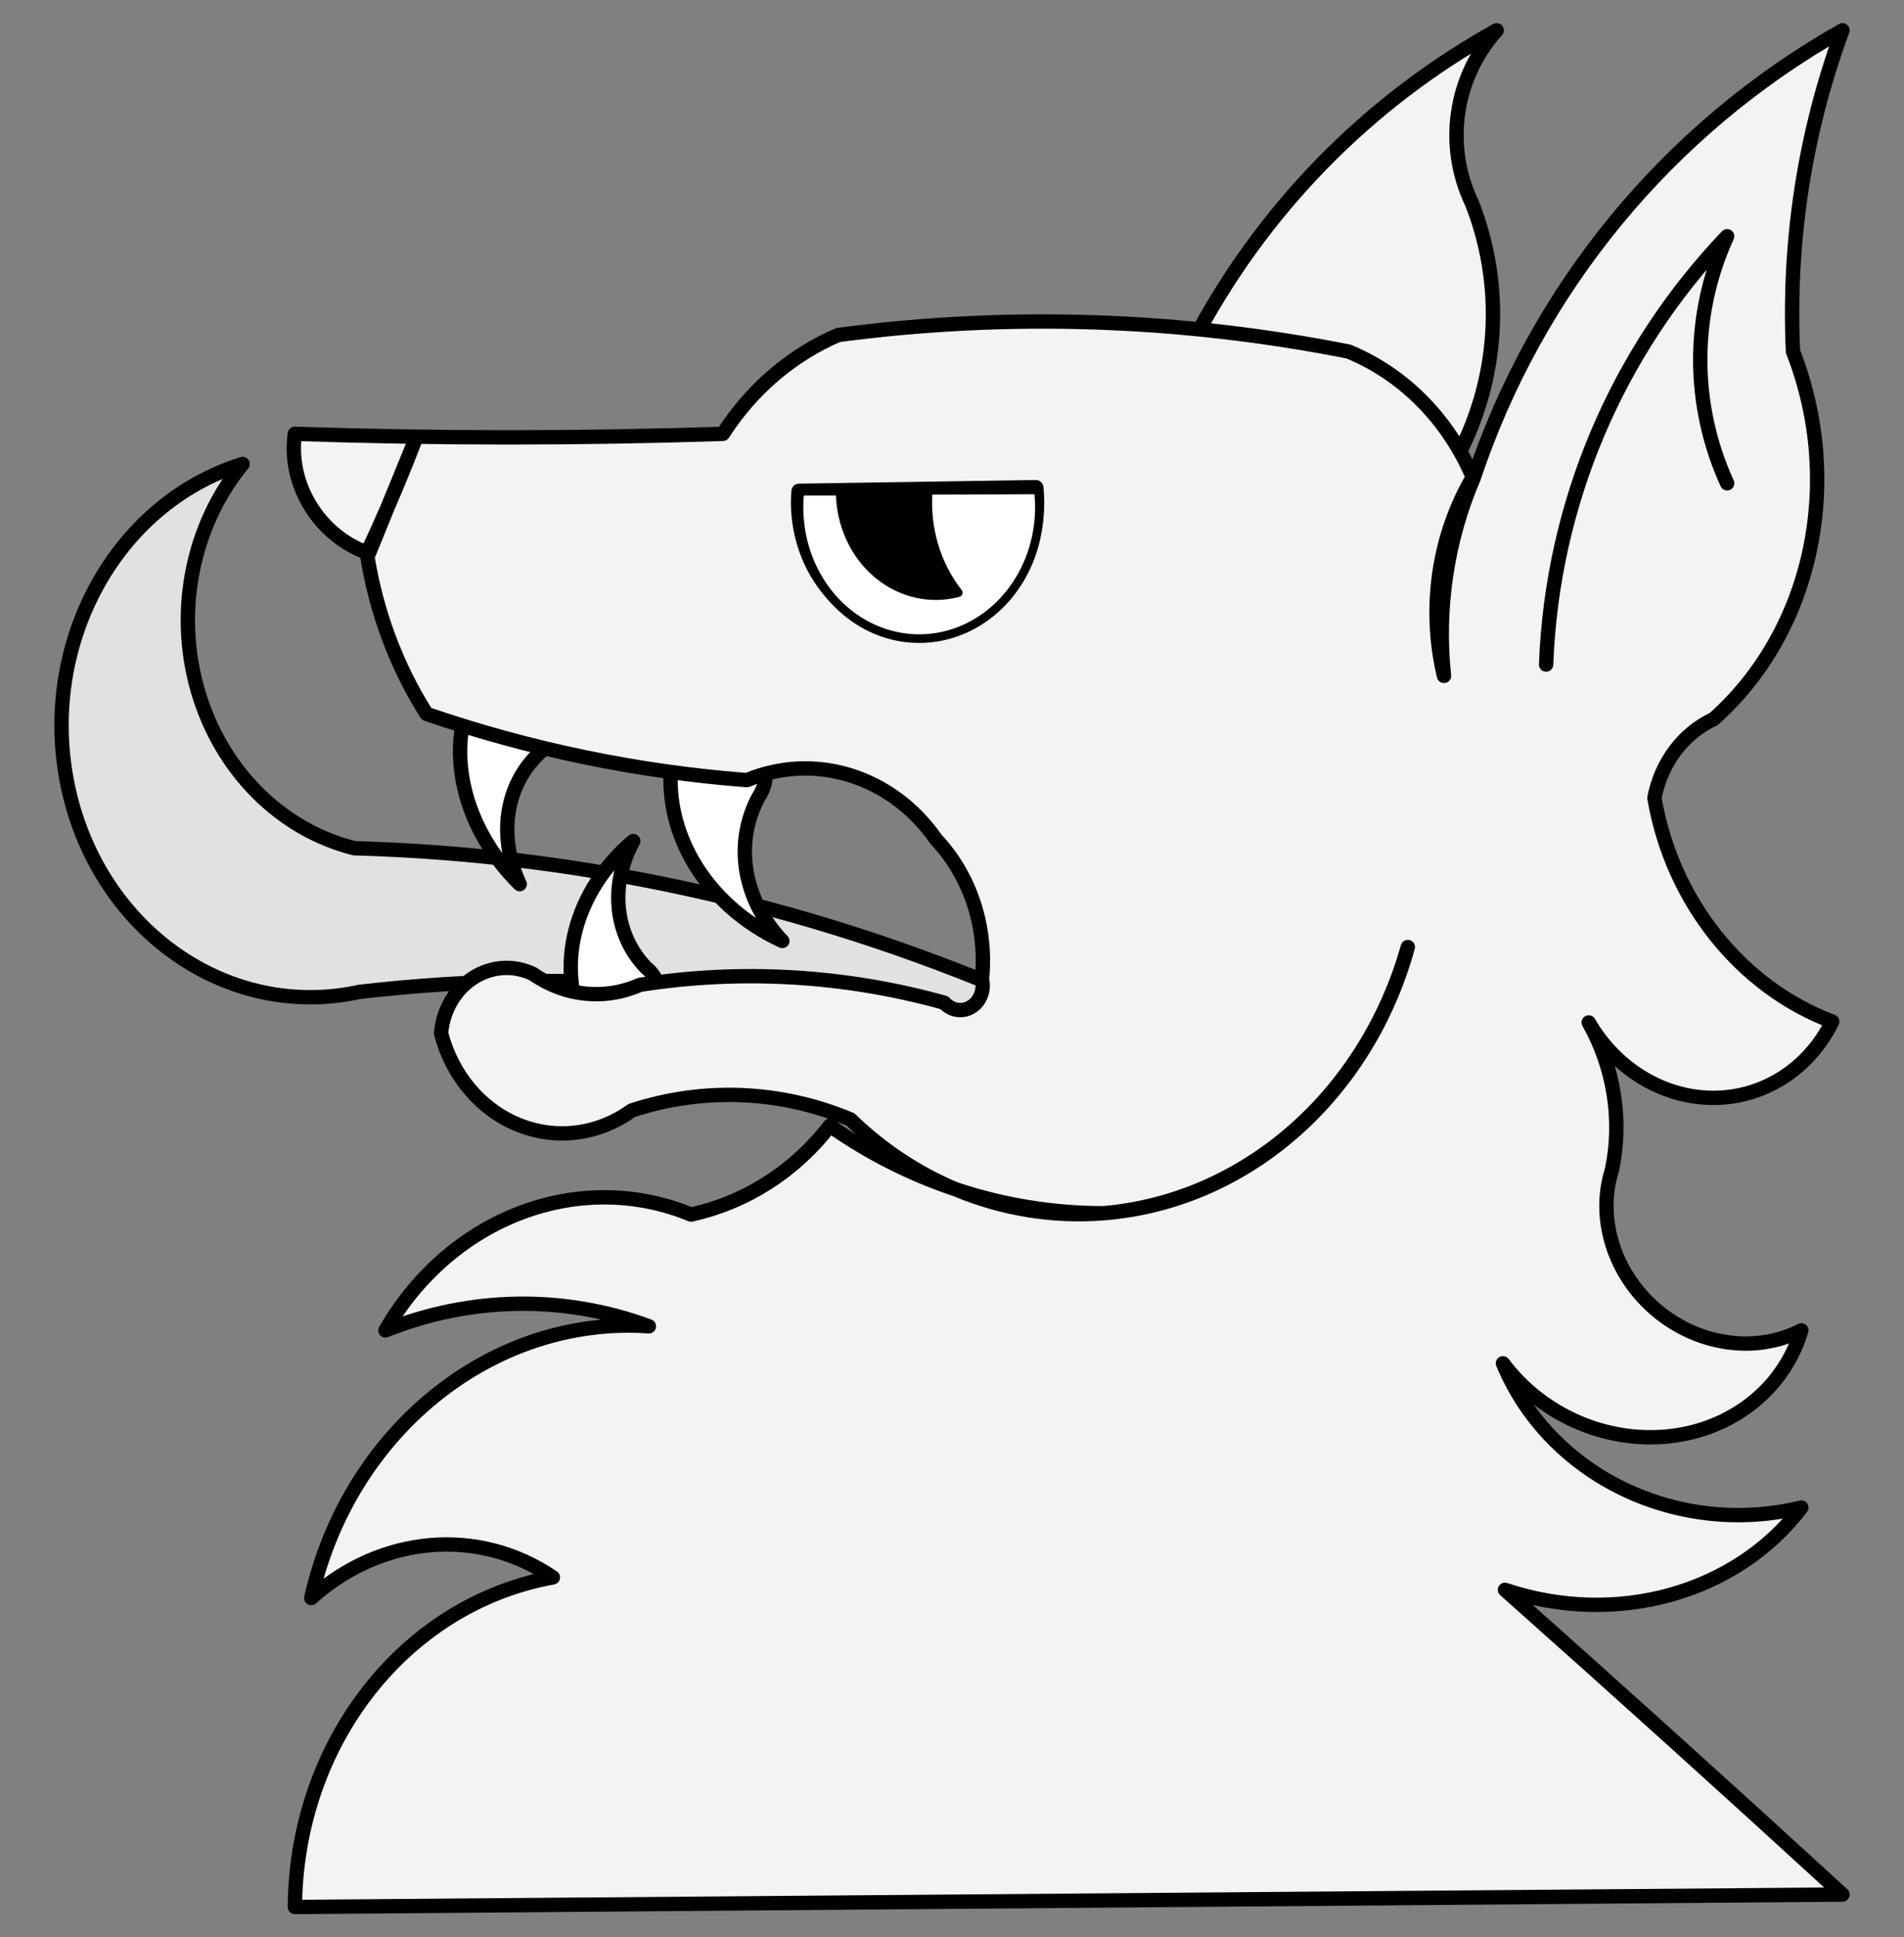 <?xml version="1.0" encoding="UTF-8" standalone="no"?>
<!DOCTYPE svg PUBLIC "-//W3C//DTD SVG 1.1//EN" "http://www.w3.org/Graphics/SVG/1.1/DTD/svg11.dtd">
<svg xmlns:dc="http://purl.org/dc/elements/1.1/" version="1.1" xmlns:xl="http://www.w3.org/1999/xlink" xmlns="http://www.w3.org/2000/svg" viewBox="49.5 103.5 265.5 270" width="265.5" height="270">
  <rect x="49.5" y="103.5" width="265.5" height="270" fill="#808080" stroke="none"/>
  <defs>
    <clipPath id="artboard_clip_path">
      <path d="M 49.5 103.5 L 315 103.5 L 315 352.214 L 315 373.5 L 49.5 373.5 Z"/>
    </clipPath>
  </defs>
  <g id="Wolf_s_Head_Couped_(2)" stroke="none" stroke-opacity="1" stroke-dasharray="none" fill="none" fill-opacity="1">
    <title>Wolf&apos;s Head Couped (2)</title>
    <g id="Wolf_s_Head_Couped_(2)_Content" clip-path="url(#artboard_clip_path)">
      <title>Content</title>
      <g id="Group_1287">
        <g id="Graphic_1296">
          <title>path21</title>
          <path d="M 194.972 243.759 C 164.448 230.1 131.897 222.632 98.918 221.72 C 88.603 219.152 80.302 210.818 77.098 199.812 C 73.893 188.805 76.263 176.77 83.327 168.172 C 65.397 173.715 54.681 193.731 59.058 213.505 C 63.435 233.278 81.341 245.745 99.611 241.739 C 130.055 238.214 160.833 240.85 190.401 249.514 Z" fill="#e1e1e1"/>
          <path d="M 194.972 243.759 C 164.448 230.1 131.897 222.632 98.918 221.72 C 88.603 219.152 80.302 210.818 77.098 199.812 C 73.893 188.805 76.263 176.77 83.327 168.172 C 65.397 173.715 54.681 193.731 59.058 213.505 C 63.435 233.278 81.341 245.745 99.611 241.739 C 130.055 238.214 160.833 240.85 190.401 249.514 Z" stroke="black" stroke-linecap="round" stroke-linejoin="round" stroke-width="2"/>
        </g>
        <g id="Graphic_1295">
          <title>path29</title>
          <path d="M 121.965 226.723 C 113.475 218.366 111.211 206.554 116.472 198.065 C 119.008 196.225 123.029 196.952 125.453 199.688 C 127.878 202.425 127.788 206.135 125.253 207.975 C 120.068 212.372 118.773 219.76 121.965 226.723 Z" fill="white"/>
          <path d="M 121.965 226.723 C 113.475 218.366 111.211 206.554 116.472 198.065 C 119.008 196.225 123.029 196.952 125.453 199.688 C 127.878 202.425 127.788 206.135 125.253 207.975 C 120.068 212.372 118.773 219.76 121.965 226.723 Z" stroke="black" stroke-linecap="round" stroke-linejoin="round" stroke-width="2"/>
        </g>
        <g id="Graphic_1294">
          <title>path34</title>
          <path d="M 158.586 234.644 C 147.509 229.552 141.259 218.571 143.425 208.004 C 144.556 206.099 146.797 204.961 149.272 205.036 C 151.748 205.11 154.065 206.384 155.321 208.361 C 156.576 210.338 156.569 212.704 155.304 214.536 C 151.806 220.967 153.1 228.893 158.586 234.644 Z" fill="white"/>
          <path d="M 158.586 234.644 C 147.509 229.552 141.259 218.571 143.425 208.004 C 144.556 206.099 146.797 204.961 149.272 205.036 C 151.748 205.11 154.065 206.384 155.321 208.361 C 156.576 210.338 156.569 212.704 155.304 214.536 C 151.806 220.967 153.1 228.893 158.586 234.644 Z" stroke="black" stroke-linecap="round" stroke-linejoin="round" stroke-width="2"/>
        </g>
        <g id="Graphic_1293">
          <title>path39</title>
          <path d="M 137.802 220.717 C 129.58 227.615 126.804 238.32 131.068 246.684 C 132.442 248.086 134.633 248.562 136.758 247.921 C 138.884 247.279 140.591 245.625 141.192 243.626 C 141.793 241.628 141.188 239.614 139.622 238.399 C 135.178 233.82 134.46 226.847 137.802 220.717 Z" fill="white"/>
          <path d="M 137.802 220.717 C 129.58 227.615 126.804 238.32 131.068 246.684 C 132.442 248.086 134.633 248.562 136.758 247.921 C 138.884 247.279 140.591 245.625 141.192 243.626 C 141.793 241.628 141.188 239.614 139.622 238.399 C 135.178 233.82 134.46 226.847 137.802 220.717 Z" stroke="black" stroke-linecap="round" stroke-linejoin="round" stroke-width="2"/>
        </g>
        <g id="Graphic_1292">
          <title>path44</title>
          <path d="M 215.738 151.334 C 225.303 132.941 240.073 117.773 258.205 107.724 C 252.278 114.317 250.916 123.835 254.756 131.825 C 262.599 151.829 254.211 174.536 235.247 184.638 C 227.32 184.607 219.999 180.391 215.992 173.551 C 211.985 166.711 211.889 158.264 215.738 151.334 Z" fill="#f3f3f3"/>
          <path d="M 215.738 151.334 C 225.303 132.941 240.073 117.773 258.205 107.724 C 252.278 114.317 250.916 123.835 254.756 131.825 C 262.599 151.829 254.211 174.536 235.247 184.638 C 227.32 184.607 219.999 180.391 215.992 173.551 C 211.985 166.711 211.889 158.264 215.738 151.334 Z" stroke="black" stroke-linecap="round" stroke-linejoin="round" stroke-width="2"/>
        </g>
        <g id="Graphic_1291">
          <title>path49</title>
          <path d="M 90.617 369.277 L 306.419 367.542 C 290.85 353.267 275.164 339.111 259.361 325.076 C 274.821 330.25 291.572 325.601 300.685 313.607 C 283.419 317.801 265.575 309.18 259.075 293.507 C 264.451 300.701 273.466 304.644 282.311 303.668 C 291.155 302.692 298.284 296.968 300.685 288.915 C 294.352 292.167 286.296 291.033 280.436 286.064 C 274.575 281.096 272.125 273.324 274.278 266.529 C 275.733 259.626 274.567 252.25 271.034 246 C 274.831 252.529 281.48 256.534 288.481 256.509 C 295.482 256.483 301.774 252.432 304.991 245.877 C 292.191 241.05 282.642 229.049 280.196 214.716 C 281.134 209.793 284.222 205.684 288.461 203.717 C 302.193 191.514 306.673 170.766 299.522 152.496 C 298.812 137.196 301.15 122.019 306.419 107.723 C 282.121 121.439 263.786 143.694 254.974 170.168 C 251.287 178.749 249.86 188.281 250.851 197.697 C 248.598 188.258 250.055 178.22 254.872 170.005 C 251.425 161.921 245.231 155.662 237.546 152.496 C 214.002 147.842 190.007 147.064 166.367 150.19 C 159.851 152.996 154.283 157.771 150.307 163.964 C 130.406 164.621 110.5 164.621 90.617 163.964 C 89.614 170.969 93.94 178.081 100.698 180.534 C 101.69 178.42 102.65 176.291 103.576 174.147 L 107.269 165.127 C 106.103 168.16 104.872 171.168 103.576 174.147 L 100.943 180.616 C 100.861 180.59 100.78 180.562 100.698 180.534 L 100.657 180.616 C 101.91 188.702 104.747 196.33 108.983 203.002 C 123.501 207.974 138.494 211.07 153.654 212.226 C 163.145 208.291 173.876 211.647 180.019 220.471 C 184.804 225.551 187.169 232.759 186.427 240 C 186.786 241.499 186.175 243.074 184.939 243.835 C 183.703 244.597 182.152 244.355 181.162 243.245 C 167.306 239.39 152.891 238.544 138.736 240.755 C 133.842 242.928 128.284 242.365 123.839 239.245 C 121.136 237.947 118.025 238.148 115.481 239.786 C 112.937 241.424 111.271 244.299 111.004 247.51 C 112.526 253.4 116.536 258.141 121.794 260.267 C 127.051 262.394 132.923 261.649 137.594 258.264 C 147.603 254.99 158.324 255.428 168.081 259.509 C 172.389 263.689 177.353 266.986 182.733 269.243 C 189.4 271.46 196.345 272.588 203.344 272.59 C 223.133 270.907 239.97 256.197 245.811 235.49 C 240.078 256.277 223.18 271.04 203.344 272.59 C 196.332 273.138 189.296 271.995 182.733 269.243 C 176.541 267.183 170.65 264.203 165.224 260.386 C 160.332 266.737 153.532 271.087 145.858 272.773 C 130.301 266.351 112.314 273.165 103.249 288.915 C 115.165 284.166 128.126 283.965 139.981 288.344 C 118.137 286.836 98.142 302.923 92.903 326.219 C 102.634 317.454 116.25 316.291 126.594 323.341 C 105.942 327.071 90.796 346.409 90.617 369.277 Z" fill="#f3f3f3"/>
          <path d="M 90.617 369.277 L 306.419 367.542 C 290.85 353.267 275.164 339.111 259.361 325.076 C 274.821 330.25 291.572 325.601 300.685 313.607 C 283.419 317.801 265.575 309.18 259.075 293.507 C 264.451 300.701 273.466 304.644 282.311 303.668 C 291.155 302.692 298.284 296.968 300.685 288.915 C 294.352 292.167 286.296 291.033 280.436 286.064 C 274.575 281.096 272.125 273.324 274.278 266.529 C 275.733 259.626 274.567 252.25 271.034 246 C 274.831 252.529 281.48 256.534 288.481 256.509 C 295.482 256.483 301.774 252.432 304.991 245.877 C 292.191 241.05 282.642 229.049 280.196 214.716 C 281.134 209.793 284.222 205.684 288.461 203.717 C 302.193 191.514 306.673 170.766 299.522 152.496 C 298.812 137.196 301.15 122.019 306.419 107.723 C 282.121 121.439 263.786 143.694 254.974 170.168 C 251.287 178.749 249.86 188.281 250.851 197.697 C 248.598 188.258 250.055 178.22 254.872 170.005 C 251.425 161.921 245.231 155.662 237.546 152.496 C 214.002 147.842 190.007 147.064 166.367 150.19 C 159.851 152.996 154.283 157.771 150.307 163.964 C 130.406 164.621 110.5 164.621 90.617 163.964 C 89.614 170.969 93.94 178.081 100.698 180.534 C 101.69 178.42 102.65 176.291 103.576 174.147 L 107.269 165.127 C 106.103 168.16 104.872 171.168 103.576 174.147 L 100.943 180.616 C 100.861 180.59 100.78 180.562 100.698 180.534 L 100.657 180.616 C 101.91 188.702 104.747 196.33 108.983 203.002 C 123.501 207.974 138.494 211.07 153.654 212.226 C 163.145 208.291 173.876 211.647 180.019 220.471 C 184.804 225.551 187.169 232.759 186.427 240 C 186.786 241.499 186.175 243.074 184.939 243.835 C 183.703 244.597 182.152 244.355 181.162 243.245 C 167.306 239.39 152.891 238.544 138.736 240.755 C 133.842 242.928 128.284 242.365 123.839 239.245 C 121.136 237.947 118.025 238.148 115.481 239.786 C 112.937 241.424 111.271 244.299 111.004 247.51 C 112.526 253.4 116.536 258.141 121.794 260.267 C 127.051 262.394 132.923 261.649 137.594 258.264 C 147.603 254.99 158.324 255.428 168.081 259.509 C 172.389 263.689 177.353 266.986 182.733 269.243 C 189.4 271.46 196.345 272.588 203.344 272.59 C 223.133 270.907 239.97 256.197 245.811 235.49 C 240.078 256.277 223.18 271.04 203.344 272.59 C 196.332 273.138 189.296 271.995 182.733 269.243 C 176.541 267.183 170.65 264.203 165.224 260.386 C 160.332 266.737 153.532 271.087 145.858 272.773 C 130.301 266.351 112.314 273.165 103.249 288.915 C 115.165 284.166 128.126 283.965 139.981 288.344 C 118.137 286.836 98.142 302.923 92.903 326.219 C 102.634 317.454 116.25 316.291 126.594 323.341 C 105.942 327.071 90.796 346.409 90.617 369.277 Z" stroke="black" stroke-linecap="round" stroke-linejoin="round" stroke-width="2"/>
        </g>
        <g id="Graphic_1290">
          <title>path54</title>
          <path d="M 265.094 196.117 C 265.934 173.804 274.914 152.571 290.338 136.427 C 285.337 147.357 285.337 159.922 290.338 170.853" stroke="black" stroke-linecap="round" stroke-linejoin="round" stroke-width="2"/>
        </g>
        <g id="Graphic_1289">
          <title>path62</title>
          <path d="M 160.93 171.988 C 160.395 178.858 163.483 185.463 168.892 189.023 C 174.302 192.582 181.095 192.477 186.41 188.752 C 191.725 185.027 194.64 178.329 193.927 171.478 Z" fill="black"/>
          <path d="M 160.93 171.988 C 160.395 178.858 163.483 185.463 168.892 189.023 C 174.302 192.582 181.095 192.477 186.41 188.752 C 191.725 185.027 194.64 178.329 193.927 171.478 Z" stroke="black" stroke-linecap="round" stroke-linejoin="round" stroke-width="2.16"/>
        </g>
        <g id="Graphic_1288">
          <title>path67</title>
          <path d="M 194.287 171.779 L 178.941 171.84 C 178.52 177.016 180.028 182.158 183.124 186.105 C 179.151 187.156 174.956 186.159 171.743 183.4 C 168.53 180.641 166.655 176.425 166.656 171.963 L 161.044 171.963 C 160.245 179.007 163.251 185.92 168.755 189.699 C 174.26 193.477 181.27 193.438 186.74 189.599 C 192.209 185.76 195.151 178.814 194.287 171.779 Z" fill="white"/>
          <path d="M 194.287 171.779 L 178.941 171.84 C 178.52 177.016 180.028 182.158 183.124 186.105 C 179.151 187.156 174.956 186.159 171.743 183.4 C 168.53 180.641 166.655 176.425 166.656 171.963 L 161.044 171.963 C 160.245 179.007 163.251 185.92 168.755 189.699 C 174.26 193.477 181.27 193.438 186.74 189.599 C 192.209 185.76 195.151 178.814 194.287 171.779 Z" stroke="black" stroke-linecap="round" stroke-linejoin="round" stroke-width="1.2"/>
        </g>
      </g>
    </g>
  </g>
</svg>
